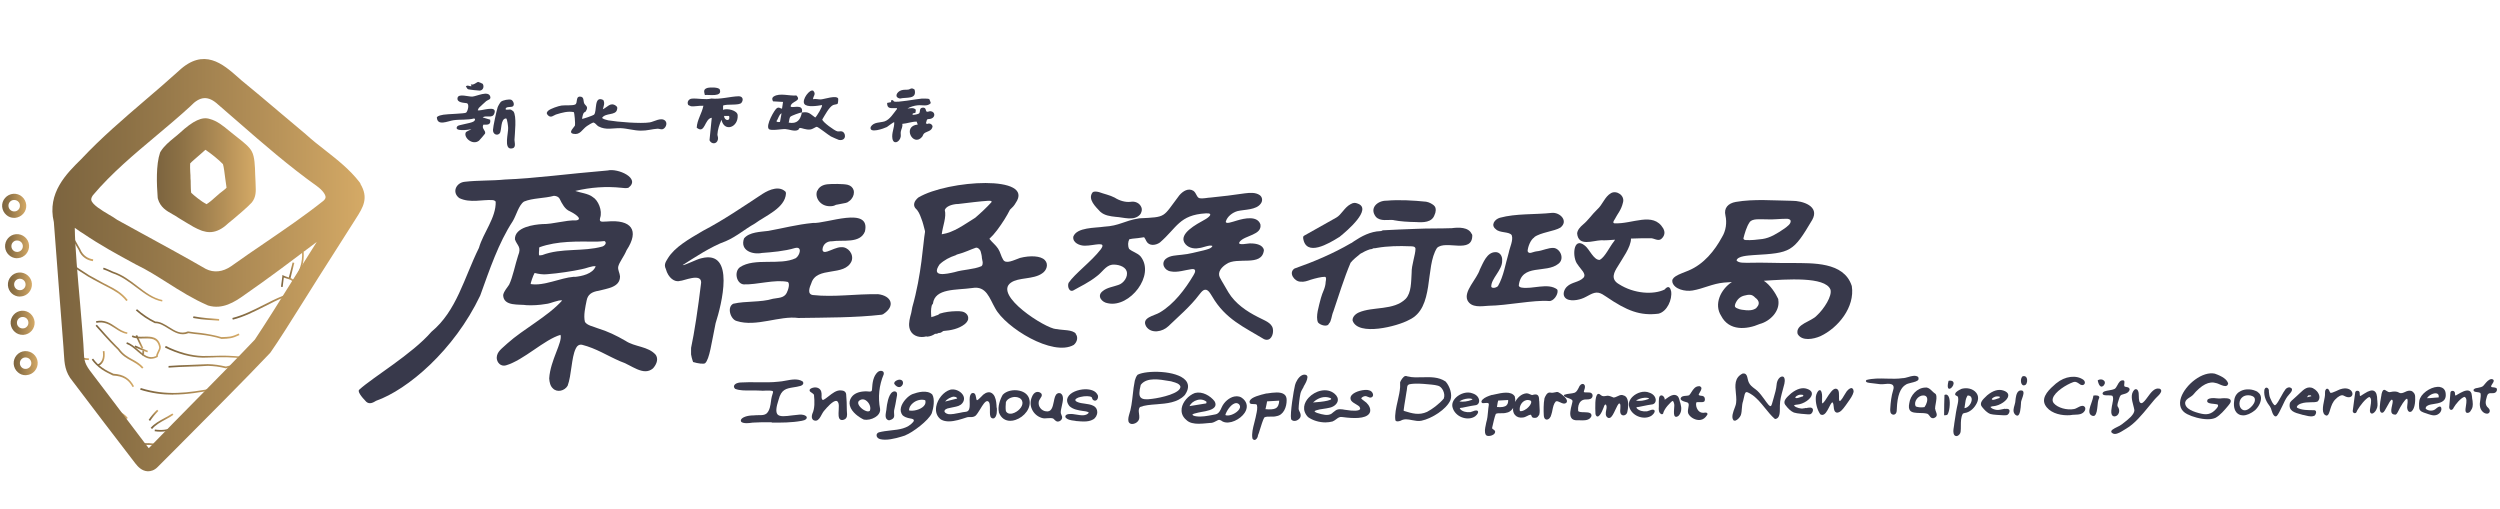 <?xml version="1.0" encoding="UTF-8"?>
<svg id="_圖層_1" data-name="圖層 1" xmlns="http://www.w3.org/2000/svg" xmlns:xlink="http://www.w3.org/1999/xlink" viewBox="0 0 221 45">
  <defs>
    <style>
      .cls-1 {
        fill: url(#_未命名漸層_858-26);
      }

      .cls-2 {
        fill: url(#_未命名漸層_858-2);
      }

      .cls-3 {
        fill: url(#_未命名漸層_858-17);
      }

      .cls-4 {
        fill: url(#_未命名漸層_858-13);
      }

      .cls-5 {
        fill: url(#_未命名漸層_858-6);
      }

      .cls-6 {
        fill: url(#_未命名漸層_858-8);
      }

      .cls-7 {
        fill: url(#_未命名漸層_858-35);
      }

      .cls-8 {
        fill: url(#_未命名漸層_858-29);
      }

      .cls-9 {
        fill: url(#_未命名漸層_858-32);
      }

      .cls-10 {
        fill: url(#_未命名漸層_858-27);
      }

      .cls-11 {
        fill: url(#_未命名漸層_858-16);
      }

      .cls-12 {
        fill: url(#_未命名漸層_858-31);
      }

      .cls-13 {
        fill: url(#_未命名漸層_858-21);
      }

      .cls-14 {
        fill: url(#_未命名漸層_858-3);
      }

      .cls-15 {
        fill: url(#_未命名漸層_858);
      }

      .cls-16 {
        fill: url(#_未命名漸層_858-23);
      }

      .cls-17 {
        fill: url(#_未命名漸層_858-4);
      }

      .cls-18 {
        fill: url(#_未命名漸層_858-14);
      }

      .cls-19 {
        fill: url(#_未命名漸層_858-25);
      }

      .cls-20 {
        fill: url(#_未命名漸層_858-30);
      }

      .cls-21 {
        fill: url(#_未命名漸層_858-36);
      }

      .cls-22 {
        fill: url(#_未命名漸層_858-12);
      }

      .cls-23 {
        fill: url(#_未命名漸層_858-11);
      }

      .cls-24 {
        fill: url(#_未命名漸層_858-22);
      }

      .cls-25 {
        fill: url(#_未命名漸層_858-15);
      }

      .cls-26 {
        fill: url(#_未命名漸層_858-24);
      }

      .cls-27 {
        fill: #38394b;
      }

      .cls-28 {
        fill: url(#_未命名漸層_858-10);
      }

      .cls-29 {
        fill: url(#_未命名漸層_858-20);
      }

      .cls-30 {
        fill: url(#_未命名漸層_858-9);
      }

      .cls-31 {
        fill: url(#_未命名漸層_858-19);
      }

      .cls-32 {
        fill: url(#_未命名漸層_858-18);
      }

      .cls-33 {
        fill: url(#_未命名漸層_858-7);
      }

      .cls-34 {
        fill: url(#_未命名漸層_858-5);
      }

      .cls-35 {
        fill: url(#_未命名漸層_858-28);
      }

      .cls-36 {
        fill: url(#_未命名漸層_858-33);
      }

      .cls-37 {
        fill: url(#_未命名漸層_858-34);
      }
    </style>
    <linearGradient id="_未命名漸層_858" data-name="未命名漸層 858" x1="12.02" y1="28.64" x2="21.17" y2="28.64" gradientUnits="userSpaceOnUse">
      <stop offset="0" stop-color="#7c643f"/>
      <stop offset=".23" stop-color="#8b7045"/>
      <stop offset=".67" stop-color="#b38f57"/>
      <stop offset="1" stop-color="#d5aa66"/>
    </linearGradient>
    <linearGradient id="_未命名漸層_858-2" data-name="未命名漸層 858" x1="12.37" y1="39.3" x2="14.03" y2="39.3" xlink:href="#_未命名漸層_858"/>
    <linearGradient id="_未命名漸層_858-3" data-name="未命名漸層 858" x1="5.88" y1="24.84" x2="11.28" y2="24.84" xlink:href="#_未命名漸層_858"/>
    <linearGradient id="_未命名漸層_858-4" data-name="未命名漸層 858" x1="12.39" y1="34.5" x2="20.16" y2="34.5" xlink:href="#_未命名漸層_858"/>
    <linearGradient id="_未命名漸層_858-5" data-name="未命名漸層 858" x1="9.12" y1="25.15" x2="14.38" y2="25.15" xlink:href="#_未命名漸層_858"/>
    <linearGradient id="_未命名漸層_858-6" data-name="未命名漸層 858" x1="14.58" y1="31.21" x2="22.23" y2="31.21" xlink:href="#_未命名漸層_858"/>
    <linearGradient id="_未命名漸層_858-7" data-name="未命名漸層 858" x1="7.57" y1="35.82" x2="11.3" y2="35.82" xlink:href="#_未命名漸層_858"/>
    <linearGradient id="_未命名漸層_858-8" data-name="未命名漸層 858" x1="14.89" y1="32.37" x2="21.67" y2="32.37" xlink:href="#_未命名漸層_858"/>
    <linearGradient id="_未命名漸層_858-9" data-name="未命名漸層 858" x1="8.12" y1="32.96" x2="11.87" y2="32.96" xlink:href="#_未命名漸層_858"/>
    <linearGradient id="_未命名漸層_858-10" data-name="未命名漸層 858" x1="13.67" y1="36.64" x2="18.03" y2="36.64" xlink:href="#_未命名漸層_858"/>
    <linearGradient id="_未命名漸層_858-11" data-name="未命名漸層 858" x1="20.55" y1="26.98" x2="26.71" y2="26.98" xlink:href="#_未命名漸層_858"/>
    <linearGradient id="_未命名漸層_858-12" data-name="未命名漸層 858" x1="6.02" y1="21.84" x2="8.24" y2="21.84" xlink:href="#_未命名漸層_858"/>
    <linearGradient id="_未命名漸層_858-13" data-name="未命名漸層 858" x1="5.98" y1="27.16" x2="7.02" y2="27.16" xlink:href="#_未命名漸層_858"/>
    <linearGradient id="_未命名漸層_858-14" data-name="未命名漸層 858" x1="8.45" y1="30.64" x2="12.68" y2="30.64" xlink:href="#_未命名漸層_858"/>
    <linearGradient id="_未命名漸層_858-15" data-name="未命名漸層 858" x1="8.5" y1="28.93" x2="11.26" y2="28.93" xlink:href="#_未命名漸層_858"/>
    <linearGradient id="_未命名漸層_858-16" data-name="未命名漸層 858" x1="22.42" y1="29.43" x2="24.46" y2="29.43" xlink:href="#_未命名漸層_858"/>
    <linearGradient id="_未命名漸層_858-17" data-name="未命名漸層 858" x1="25.91" y1="23.56" x2="26.86" y2="23.56" xlink:href="#_未命名漸層_858"/>
    <linearGradient id="_未命名漸層_858-18" data-name="未命名漸層 858" x1="5.44" y1="19.31" x2="6.36" y2="19.31" xlink:href="#_未命名漸層_858"/>
    <linearGradient id="_未命名漸層_858-19" data-name="未命名漸層 858" x1="11.18" y1="30.68" x2="14.23" y2="30.68" xlink:href="#_未命名漸層_858"/>
    <linearGradient id="_未命名漸層_858-20" data-name="未命名漸層 858" x1="17.06" y1="28.15" x2="19.36" y2="28.15" xlink:href="#_未命名漸層_858"/>
    <linearGradient id="_未命名漸層_858-21" data-name="未命名漸層 858" x1="13.33" y1="37.24" x2="15.33" y2="37.24" xlink:href="#_未命名漸層_858"/>
    <linearGradient id="_未命名漸層_858-22" data-name="未命名漸層 858" x1="6.34" y1="31.24" x2="7.87" y2="31.24" xlink:href="#_未命名漸層_858"/>
    <linearGradient id="_未命名漸層_858-23" data-name="未命名漸層 858" x1="25.53" y1="23.9" x2="26.02" y2="23.9" xlink:href="#_未命名漸層_858"/>
    <linearGradient id="_未命名漸層_858-24" data-name="未命名漸層 858" x1="13.14" y1="36.72" x2="14" y2="36.72" xlink:href="#_未命名漸層_858"/>
    <linearGradient id="_未命名漸層_858-25" data-name="未命名漸層 858" x1="8.64" y1="31.7" x2="9.26" y2="31.7" xlink:href="#_未命名漸層_858"/>
    <linearGradient id="_未命名漸層_858-26" data-name="未命名漸層 858" x1="24.83" y1="24.84" x2="26" y2="24.84" xlink:href="#_未命名漸層_858"/>
    <linearGradient id="_未命名漸層_858-27" data-name="未命名漸層 858" x1="11.88" y1="30.85" x2="13.08" y2="30.85" xlink:href="#_未命名漸層_858"/>
    <linearGradient id="_未命名漸層_858-28" data-name="未命名漸層 858" x1="11.99" y1="30.23" x2="12.67" y2="30.23" xlink:href="#_未命名漸層_858"/>
    <linearGradient id="_未命名漸層_858-29" data-name="未命名漸層 858" x1="12.58" y1="31.21" x2="12.75" y2="31.21" xlink:href="#_未命名漸層_858"/>
    <linearGradient id="_未命名漸層_858-30" data-name="未命名漸層 858" x1=".19" y1="18.19" x2="2.32" y2="18.19" xlink:href="#_未命名漸層_858"/>
    <linearGradient id="_未命名漸層_858-31" data-name="未命名漸層 858" x1=".45" y1="21.77" x2="2.58" y2="21.77" xlink:href="#_未命名漸層_858"/>
    <linearGradient id="_未命名漸層_858-32" data-name="未命名漸層 858" x1=".7" y1="25.15" x2="2.83" y2="25.15" xlink:href="#_未命名漸層_858"/>
    <linearGradient id="_未命名漸層_858-33" data-name="未命名漸層 858" x1=".94" y1="28.53" x2="3.07" y2="28.53" xlink:href="#_未命名漸層_858"/>
    <linearGradient id="_未命名漸層_858-34" data-name="未命名漸層 858" x1="1.2" y1="32.11" x2="3.33" y2="32.11" xlink:href="#_未命名漸層_858"/>
    <linearGradient id="_未命名漸層_858-35" data-name="未命名漸層 858" x1="13.87" y1="15.49" x2="22.61" y2="15.49" xlink:href="#_未命名漸層_858"/>
    <linearGradient id="_未命名漸層_858-36" data-name="未命名漸層 858" x1="4.64" y1="23.45" x2="32.26" y2="23.45" xlink:href="#_未命名漸層_858"/>
  </defs>
  <g>
    <g>
      <g id="o9E02j">
        <g>
          <path class="cls-15" d="M19.56,29.95h-.01c-.28-.09-.58-.16-.91-.23-.33-.06-.65-.11-.93-.14-.36-.03-.72-.08-1.05-.13-.67.28-1.23-.07-1.78-.41-.38-.24-.75-.47-1.13-.47,0,0-.01,0-.02,0h-.02s-.02,0-.02,0c-.3-.15-.6-.32-.87-.5-.28-.19-.55-.4-.81-.63l.1-.11c.25.22.51.43.79.61.26.18.54.34.83.48h0c.43,0,.82.25,1.21.49.54.34,1.05.66,1.66.39h.02s.02,0,.02,0c.33.05.69.1,1.07.13.28.04.61.08.94.15.34.06.64.14.92.22h.05c.29-.01.51-.02.72-.05.23-.04.46-.12.76-.27l.07.14c-.32.15-.56.24-.8.28-.22.04-.44.05-.74.06h-.07Z"/>
          <path class="cls-2" d="M14,39.43c-.69-.12-.96-.12-1.62-.08v-.15c.65-.04.94-.05,1.65.08l-.03.15Z"/>
          <path class="cls-14" d="M11.16,26.61c-.49-.63-1.07-.93-1.74-1.28-.2-.1-.4-.21-.61-.32-.35-.18-.69-.37-1.02-.56-.23-.14-.45-.29-.67-.43l-.29-.19c-.32-.21-.63-.41-.95-.61l.08-.13c.32.2.63.41.95.61l.29.19c.22.15.44.29.66.43.33.19.67.37,1.02.56.21.12.41.22.61.32.66.34,1.28.66,1.8,1.32l-.12.09Z"/>
          <path class="cls-17" d="M15.32,34.89c-.95,0-1.91-.12-2.93-.44l.05-.15c2.26.7,4.13.45,6.51,0,.35-.07.77-.15,1.19-.21l.02.15c-.42.06-.84.14-1.19.21-1.29.24-2.47.43-3.66.43Z"/>
          <path class="cls-34" d="M14.35,26.66c-.85-.16-1.55-.69-2.29-1.25-.65-.49-1.32-1-2.12-1.26-.29-.14-.56-.25-.83-.35l.05-.14c.27.1.54.21.83.35.81.26,1.5.78,2.15,1.28.72.55,1.41,1.07,2.22,1.23l-.03.15Z"/>
          <path class="cls-5" d="M22.19,31.85c-.38-.11-.84-.19-1.4-.23-.47-.04-.93-.04-1.27-.04-.24,0-.48,0-.74.02h-.04c-.28,0-.55.02-.82.02-1.06-.03-2.19-.33-3.34-.9l.07-.14c1.13.56,2.23.86,3.27.89.27,0,.54,0,.82-.01h.04c.25,0,.5-.02.74-.02.35,0,.8,0,1.28.04.57.04,1.04.12,1.43.23l-.04.15Z"/>
          <path class="cls-33" d="M11.18,37.04c-.19-.24-.46-.44-.82-.58-.32-.13-.7-.23-1.1-.27h-.03c-.37-.21-.68-.42-.95-.65-.31-.26-.54-.54-.72-.86l.13-.08c.17.3.39.56.69.82.25.22.55.42.91.62.41.05.8.15,1.13.28.38.16.68.37.88.63l-.12.09Z"/>
          <path class="cls-6" d="M19.98,32.56h-.02c-.27-.07-.54-.12-.81-.16-.25-.03-.51-.05-.78-.06-.55.04-1.1.06-1.63.07-.6.02-1.21.04-1.84.09v-.15c.62-.05,1.24-.07,1.83-.09.53-.02,1.08-.04,1.63-.07.28,0,.54.03.8.06.28.04.54.09.81.15.28-.08.56-.11.8-.13.14-.01.28-.02.43-.03.15,0,.3-.02.45-.03v.15c-.14.01-.29.02-.44.03-.15,0-.29.02-.43.03-.24.02-.52.05-.79.13h-.02Z"/>
          <path class="cls-30" d="M11.73,34.23c-.37-.68-.86-.98-1.71-1.03h-.03c-.32-.16-.67-.32-1-.55-.36-.25-.64-.53-.88-.86l.12-.09c.23.32.5.59.84.82.31.22.65.38.96.52.89.05,1.43.39,1.82,1.11l-.13.07Z"/>
          <path class="cls-28" d="M14.19,38.16c-.17,0-.34-.01-.52-.04l.02-.15c1.61.24,2.35-.67,3.13-1.65.34-.43.69-.87,1.12-1.18l.09.12c-.41.31-.74.72-1.09,1.16-.69.86-1.4,1.74-2.75,1.74Z"/>
          <path class="cls-23" d="M20.58,28.26l-.04-.15c.95-.24,1.87-.7,2.75-1.15,1.1-.56,2.23-1.13,3.4-1.25l.02.15c-1.13.12-2.21.66-3.34,1.24-.9.45-1.82.92-2.79,1.16Z"/>
          <path class="cls-22" d="M8.23,23.09c-.24-.03-.5-.12-.71-.27-.26-.18-.45-.42-.56-.72-.06-.1-.12-.21-.19-.33-.07-.12-.13-.24-.21-.36-.17-.28-.34-.51-.53-.71l.11-.11c.2.21.38.44.55.73.08.12.14.25.21.37.06.11.13.23.19.33.11.28.28.5.51.66.19.13.42.22.64.24l-.02.15Z"/>
          <path class="cls-4" d="M6.95,27.55c-.29-.15-.49-.3-.65-.42-.12-.09-.21-.17-.32-.22l.07-.14c.12.06.23.14.35.24.16.13.34.27.62.41l-.07.14Z"/>
          <path class="cls-18" d="M12.56,32.58c-.29-.33-.62-.5-.95-.69-.41-.22-.83-.46-1.19-.97-.21-.2-.43-.43-.68-.69-.33-.35-.65-.71-.96-1.06l-.33-.37.11-.1.33.37c.31.35.63.71.96,1.06.25.26.47.49.69.7.35.49.74.71,1.15.93.34.18.68.38.99.72l-.11.1Z"/>
          <path class="cls-25" d="M11.24,29.52c-.41-.06-.74-.28-1.07-.5-.49-.32-.95-.63-1.65-.48l-.03-.15c.77-.16,1.27.18,1.76.51.33.22.63.42,1.01.48l-.02.15Z"/>
          <path class="cls-11" d="M22.56,30.95l-.14-.06c.2-.45.52-.81.82-1.16.44-.5.89-1.03,1.06-1.82l.15.03c-.18.84-.65,1.37-1.1,1.89-.31.36-.61.7-.8,1.13Z"/>
          <path class="cls-3" d="M26.03,24.87l-.12-.09c.59-.76.85-1.58.79-2.52h.15c.06.97-.2,1.82-.82,2.61Z"/>
          <path class="cls-32" d="M6.02,20.59c-.37-.32-.56-.65-.58-1-.03-.56.37-1.08.8-1.56l.11.1c-.41.45-.79.94-.76,1.45.02.31.19.61.53.9l-.1.12Z"/>
          <path class="cls-31" d="M13.38,31.72c-.48,0-.86-.34-1.24-.67-.3-.26-.6-.53-.97-.66l.05-.14c.39.14.71.42,1.02.69.5.44.93.82,1.56.53.01-.14.08-.27.14-.4.07-.13.13-.26.13-.38-.16-.8-.72-.78-1.36-.77-.37.01-.75.02-1.06-.14l.07-.14c.27.14.64.13.98.12.65-.02,1.33-.04,1.52.9,0,.17-.07.32-.14.46-.07.13-.13.26-.13.38v.05l-.04.02c-.19.1-.37.14-.53.14Z"/>
          <path class="cls-29" d="M19.35,28.35c-.23-.02-.44-.04-.65-.05-.14,0-.29-.02-.43-.03-.29-.02-.68-.06-1.2-.16l.03-.15c.4.07.76.12,1.19.16.14.01.29.02.43.03.21.01.42.03.65.05v.15Z"/>
          <path class="cls-13" d="M13.44,37.92l-.12-.1c.32-.37.78-.62,1.22-.86.25-.14.49-.27.7-.41l.09.12c-.21.15-.46.29-.71.42-.43.23-.87.47-1.17.83Z"/>
          <path class="cls-24" d="M7.79,31.83c-.83,0-1.13-.53-1.42-1.04l-.03-.06.13-.08.03.06c.29.51.56.99,1.36.97v.15s-.05,0-.07,0Z"/>
          <path class="cls-16" d="M25.68,24.6l-.15-.04c.12-.46.23-.91.34-1.36l.15.04c-.11.45-.22.91-.34,1.36Z"/>
          <path class="cls-26" d="M13.27,37.21l-.13-.09c.21-.32.46-.61.75-.9l.11.11c-.28.28-.52.57-.73.88Z"/>
          <path class="cls-19" d="M8.71,32.36l-.07-.14c.38-.19.53-.57.45-1.17l.15-.02c.09.67-.09,1.12-.54,1.33Z"/>
          <path class="cls-1" d="M24.99,25.37l-.15-.02c.03-.27.07-.54.12-.93v-.11s.11.05.11.05c.12.06.25.1.38.14.23.07.44.13.52.31.06.12.04.27-.04.47l-.14-.06c.07-.15.08-.27.04-.35-.05-.12-.23-.17-.43-.23-.1-.03-.21-.06-.31-.11-.04.34-.07.58-.1.82Z"/>
          <path class="cls-10" d="M13.03,31.15c-.39-.15-.77-.3-1.14-.47l.06-.14c.37.17.75.32,1.13.47l-.05.14Z"/>
          <path class="cls-35" d="M12.54,30.83c-.19-.37-.38-.76-.55-1.15l.14-.06c.17.39.35.77.54,1.14l-.14.07Z"/>
          <path class="cls-8" d="M12.73,31.42h-.15c0-.15.01-.29.02-.42h.15c0,.15-.02.29-.02.42Z"/>
        </g>
      </g>
      <g>
        <path class="cls-20" d="M1.25,19.26c-.26,0-.5-.09-.69-.26-.22-.19-.34-.44-.37-.73-.02-.28.07-.56.26-.77.19-.22.44-.34.73-.37.28-.02.56.07.77.26.22.19.34.44.37.73.02.28-.07.56-.26.77-.19.21-.44.34-.73.37-.03,0-.05,0-.08,0ZM1.26,17.68s-.03,0-.04,0c-.14,0-.26.07-.35.17-.09.1-.13.23-.12.37.02.28.26.49.54.47.14,0,.26-.07.35-.17.09-.1.13-.23.12-.37h0c0-.14-.07-.26-.17-.35-.09-.08-.21-.12-.33-.12Z"/>
        <path class="cls-12" d="M1.51,22.83c-.55,0-1.02-.43-1.06-.99-.04-.59.4-1.1.98-1.14.58-.04,1.1.4,1.14.98.04.58-.4,1.1-.98,1.14-.03,0-.05,0-.08,0ZM1.52,21.26s-.02,0-.04,0c-.14,0-.26.07-.35.17s-.13.23-.12.37c.02.28.26.49.54.47.28-.02.49-.26.47-.54-.02-.27-.24-.47-.51-.47Z"/>
        <path class="cls-9" d="M1.76,26.22c-.55,0-1.02-.43-1.06-.99-.04-.59.4-1.1.98-1.14.58-.04,1.1.4,1.14.98h0c.04.59-.4,1.1-.98,1.14-.03,0-.05,0-.08,0ZM1.76,24.64s-.02,0-.04,0c-.28.02-.49.26-.47.54.02.28.26.49.54.47.14,0,.26-.07.35-.17s.13-.23.12-.37c-.02-.27-.24-.47-.51-.47Z"/>
        <path class="cls-36" d="M2,29.6c-.26,0-.5-.09-.69-.26-.22-.19-.34-.44-.37-.73-.04-.58.4-1.1.98-1.14.28-.02.56.07.77.26s.34.44.37.73c.04.59-.4,1.1-.98,1.14-.03,0-.05,0-.08,0ZM2.01,28.02s-.03,0-.04,0c-.28.02-.49.26-.47.54,0,.14.07.26.17.35.1.09.23.13.37.12.14,0,.26-.07.35-.17s.13-.23.12-.37-.07-.26-.17-.35c-.09-.08-.21-.12-.33-.12Z"/>
        <path class="cls-37" d="M2.27,33.17c-.26,0-.5-.09-.69-.26-.22-.19-.34-.44-.37-.73-.04-.59.4-1.1.98-1.14.58-.04,1.1.4,1.14.98.04.58-.4,1.1-.98,1.14-.03,0-.05,0-.08,0ZM2.27,31.6s-.02,0-.04,0c-.14,0-.26.07-.35.17s-.13.23-.12.37.07.26.17.35.23.13.37.12c.28-.02.49-.26.47-.54-.02-.27-.24-.47-.51-.47Z"/>
      </g>
    </g>
    <g>
      <path class="cls-7" d="M22.59,16.11v-.02c-.01-.18-.02-.4-.03-.64-.02-.79-.05-1.6-.29-2.04-.19-.41-.77-.86-1.33-1.3l-.25-.2c-.14-.11-.29-.23-.45-.36-.52-.43-1.06-.87-1.69-1.03-.67-.23-1.48.15-2.64,1.22-.16.14-.33.29-.5.42-.44.36-.89.73-1.2,1.22l-.06.11c-.37,1.09-.3,2.79-.21,3.98l.02.11c.22.75.76,1.06,1.28,1.35.18.1.38.22.62.38.22.13.42.25.61.37.46.28.82.5,1.31.69l.11.04c.22.07.44.11.65.11.45,0,.89-.17,1.35-.53.19-.17.41-.36.65-.55l.03-.02c.6-.51,1.28-1.08,1.69-1.52.39-.48.36-1.03.34-1.48,0-.09,0-.19-.01-.3ZM16.9,17.03c-.03-.15-.04-.59-.04-.76,0-.2,0-.38-.02-.51,0-.17,0-.34-.02-.52-.01-.28-.03-.58-.01-.79.03-.05.21-.21.36-.34.08-.07.16-.14.24-.21.16-.14.32-.28.46-.4.08-.07.2-.18.29-.26.51.34,1.19.89,1.55,1.27.07.21.16.9.2,1.25.03.27.07.53.1.71.01.09.01.12.02.12-.02.04-.14.13-.27.24-.22.15-.44.35-.68.56-.26.24-.58.52-.83.66-.44-.23-1.13-.79-1.35-1.01Z"/>
      <path class="cls-21" d="M31.88,16.25l-.1-.15c-.86-1.11-1.95-1.97-3.01-2.8-.58-.45-1.18-.92-1.76-1.45-.82-.68-1.64-1.38-2.45-2.06l-.02-.02c-1.04-.88-2.12-1.79-3.21-2.68l-.28-.25c-1.35-1.19-3.03-2.66-5.25-.57-.98.89-1.99,1.75-2.97,2.59-1.9,1.63-3.87,3.31-5.65,5.21-1.28,1.26-3.04,2.98-2.42,5.56.11,1.39.32,4.18.52,6.79l.33,4.27c.02.21.03.41.04.61.05.82.09,1.59.77,2.4.99,1.32,4.49,5.9,5.54,7.26.24.31.58.67,1.08.7.02,0,.04,0,.06,0,.22,0,.54-.07.84-.38.32-.33.83-.84,1.47-1.47,2.44-2.45,6.52-6.54,8.45-8.59l.05-.06c.73-1.04,1.74-2.65,2.92-4.53.83-1.32,1.76-2.81,2.72-4.3.32-.51.64-1.01.96-1.51l.96-1.51c.62-.97,1.15-1.81.38-3.07ZM28.59,17.75c-1.62,1.29-3.38,2.49-5.09,3.66-1.01.69-2.06,1.4-3.06,2.12-.75.52-1.55.6-2.25.24-1.82-1.05-3.71-2.08-5.54-3.08l-.04-.02c-.78-.43-1.53-.84-2.24-1.23-.23-.17-.5-.33-.78-.49-.57-.34-1.43-.85-1.52-1.26-.02-.11.02-.24.11-.38l.05-.07c1.63-1.93,3.63-3.6,5.56-5.22,1-.84,2.04-1.71,3.02-2.61l.03-.03c.85-.9,1.58-.94,2.46-.12.58.5,1.15,1,1.73,1.5,2.22,1.94,4.53,3.94,6.98,5.69.55.4.76.77.77.96,0,.07-.01.18-.19.34ZM18.35,26.99l.06.02c1.25.37,2.32-.3,3.22-.95,2.08-1.44,4.26-3.08,6.37-4.67-.63.99-1.31,2.08-2.03,3.22l-.02.03c-1.18,1.9-2.41,3.86-3.42,5.38-1.6,1.69-3.55,3.66-5.43,5.57-1.23,1.25-2.39,2.42-3.46,3.53l-.17.18c-.09.09-.21.22-.32.32-.06-.07-.14-.17-.25-.32-.8-1.05-1.7-2.24-2.58-3.41l-.05-.07c-.67-.89-1.33-1.76-1.93-2.54-.68-.87-.9-1.19-.92-1.98-.04-1.02-.19-2.69-.34-4.47-.21-2.37-.45-5.03-.47-6.69.08.05.15.1.2.14.2.14.37.27.54.36,1.47,1,2.99,1.84,4.7,2.76.9.43,1.79.99,2.74,1.59,1.13.72,2.3,1.45,3.55,1.99Z"/>
    </g>
  </g>
  <g>
    <path class="cls-27" d="M151.26,26.25s0-.03-.01-.05c0,.03,0,.04.01.05Z"/>
    <path class="cls-27" d="M163.7,25.29l-.02-.06c-.71-2.09-3.43-1.96-5.25-1.98-1.27.02-2.52-.06-3.83-.02-.33-.01-.91.05-1.09-.21.1-.4,1.05-.43,1.51-.47,3.31-.19,3.49-.26,5.18-3.11.69-1.22-.85-1.7-1.81-1.69-1.57-.02-3.34-.18-4.95.1-.67.12-1.07.54-.91,1.2.14.63.05,1.34-.31,1.92-.64,1.18-1.59,2.38-2.96,2.95-.37.16-.82.3-1.13.5-.25.16-.34.33-.29.53.17.62,1.13.84,1.78.73.96-.16,1.77-.61,2.78-.7.23-.02.47-.04.7-.05-1,.65-1.61,1.97-.95,2.99.7,1.36,2.26,1.22,3.41.72.89-.23,1.82-1.12,1.64-2.14v-.06c-.25-.54-.72-1.26-1.28-1.62,2.02-.13,5.41-.39,5.89.77.18.55-.56,1.72-1.21,2.31-.47.53-1.91.75-1.69,1.62.38.67,1.41.46,2.01.2,1.57-.73,3.07-2.57,2.78-4.43ZM154.66,19.64c.27-.34.91-.25,1.48-.25.62.04,1.25-.06,1.86-.05.15.02.26.07.29.16.06.29-.32.53-.54.7-.66.45-1.26.83-1.96.93-.47.06-1,.12-1.47.09-.12-.01-.18-.05-.2-.13v-.03c.1-.39.28-1.04.54-1.4ZM155.3,27.2c-.16.13-.35.2-.54.22-.26.03-.52,0-.78-.04-.13-.02-.26-.05-.38-.11-.09-.03-.16-.07-.2-.12-.02-.02-.07-.09,0-.29.16-.39.41-.62.76-.72.22-.06.4-.09.54-.08.18.01.32.1.47.26.09.06.17.14.23.23,0,0,0,0,0,.01,0,0,0,0,0,0,.14.21.07.46-.13.63Z"/>
    <g>
      <path class="cls-27" d="M135.62,20.97c.57-.43,1.78-.52,2.32-.85.75-.59-.05-1.38-.77-1.3-1.46.16-3.16.04-4.58.43-.46.13-.84.65-.36,1.01.34.36,1.21.19,1.41.54.15.44-.18,1.07-.27,1.55-.29.97-.44,2.05-.95,2.94-.16.16-.5.22-.59.07-.05-.71.99-1.49.96-2.31.04-.44-.23-.78-.6-.76-.75.01-1.07.93-1.37,1.53-.26.85-1.47,1.94-1.09,2.74.35.67,1.22.51,1.86.47,1.63-.02,4.04-.53,5.33-.42.4.05.82-.55.77-.93l-.04-.1c-.82-.61-2.18.01-3.15-.16-.14-.03-.22-.08-.24-.18.23-1.98,2.42-1.04,3.5-1.92.56-.42.2-1.3-.38-1.4-.54-.04-1,.25-1.56.3-.34.04-.66.3-.78-.02.02-.36.25-1.01.6-1.22Z"/>
      <path class="cls-27" d="M147.72,25.73c-.07-.35-.25-.5-.55-.16l-.03.03c-.96.46-2.67.39-4.04-.49-.75-.44-.42-1.05-.07-1.59.35-.61,1.16-1.68,1.15-2.43.63-.02,1.26-.04,1.72-.03.3-.02.63.27.92.09.23-.17.42-.49.26-.85l-.05-.11c-.89-1.51-2.73-.36-4.32-.45-.16-.04-.08-.18.03-.35.26-.51.58-.82.73-1.48.19-.63-.56-1.11-1.05-.84-.57.32-.73,1.01-1.24,1.46-.45.43-.77.93-1.24,1.32-.26.22-.5.49-.52.79.11,1.18,1.36.63,2.12.6.39.02.81-.02,1.23-.05-.03.04-.05.09-.08.13-.4.49-.78,1.37-1.26,1.65-.53.07-.93-.96-1.32-1.25-1.07-.89-1.15,1.09-.64,1.67.26.42.79.81.52,1.15-.39.42-1.05.39-1.46.79-.22.2-.35.54-.28.79.17.57,1.08.46,1.56.29.53-.17.99-.63,1.5-.53.22.04.47.2.67.34,1.85,1.27,3.02,1.71,4.63,1.51.76-.18,1.23-1.25,1.12-1.98Z"/>
    </g>
    <g>
      <path class="cls-27" d="M130.1,20.69c-.27-.63-1.17-.6-1.76-.52-1.04.04-2.1.01-3.14.06-.99.03-1.98.08-2.97.13-.06.04-.12.07-.2.07-.89.03-1.67.45-2.39.93,0,.01-.02.03-.05.04,0,0,0,0,0,0-.03.02-.06.04-.09.06-.02.02-.05.03-.08.04-1.57.92-3.33,1.66-4.99,2.24-.56.38,0,1.15.53,1.16.33.04.62-.07.9-.17.35-.11.97-.27,1.27-.26.13.03.1.22.06.44-.02.57-.28.89-.42,1.43-.18.72-.49,1.64-.26,2.16.18.24.85.45.97.1.22-.19.22-.69.39-1.07.47-1.38.94-2.93,1.52-4.3.21-.27.54-.53.87-.8.27-.16.54-.29.84-.39.05,0,.09-.01.14-.02.05,0,.09-.02.13-.06.02,0,.03,0,.05-.01.12,0,.23-.02.32-.04.9-.16,1.99-.18,2.88-.14.28,0,.48.01.51.21,0,.54-.36,1.47-.34,2.13-.05.8-.02,1.76-.52,2.3-1.06,1.07-2.92.66-4.17,1.22-.32.15-.56.42-.53.71.48,1.41,3.99.5,4.99-.06,2.28-1.04,1.39-4.67,2.47-6.36.76-.75,3.15.58,3.12-1.13l-.04-.12Z"/>
      <path class="cls-27" d="M123.18,19.46c.62.12,1.31.16,2,.17.62.04,1.42.05,1.64-.65.1-.18.16-.56,0-.75-.15-.19-.5-.35-.67-.38l-.09-.02c-1.06-.11-2.42-.19-3.48-.09-.78-.02-1.57.64-.95,1.43.4.43,1.08.23,1.55.28Z"/>
      <path class="cls-27" d="M118.39,20.96c.73-.58,2.94-2.49,1.64-2.96-.22-.09-.39-.1-.64.05-.55.29-.81.94-1.27,1.19-.63.35-1.98,1.11-2.56,1.44-.27.16-.37.17-.36.3v.08c.25,1.68,2.27.47,3.18-.1Z"/>
    </g>
    <g>
      <path class="cls-27" d="M112.52,29.06c-.1-.55-.8-.75-1.27-1.01l-.06-.03c-.97-.49-1.99-1.17-2.6-2.18-.24-.44-.55-.91-.77-1.34-.21-.47.2-.91.58-1.15.96-.7,3.15.28,3.33-1.23-.07-.48-.7-.6-1.13-.6-.17-.05-1.31.26-1.01-.15.44-.58,2-.58,1.83-1.54-.28-.79-1.42-.53-2.06-.34-.45.13-1.01.35-1,.1.12-.45.6-.81,1.04-.93.64-.15,1.65-.09,2.05-.66.18-.23.16-.57-.09-.75-.37-.26-.88-.21-1.31-.16-1.03.15-1.96.27-3,.37-.32.01-.69.12-1.01.06-.25-.05-.27-.45-.54-.65-.44-.28-.93.02-1.25.4-1.51,1.98-1.07,1.91-3.54,2.03-1.38.22-1.71.66-3.12.74-.77.12-2.4.04-2.71.88-.08.54.57.81,1.03.8.83,0,1.96-.45,1.4.32-.83,1.08-2.3,2.15-2.85,2.97-.13.34.08.91.5.62.49-.29,1.27-.63,2.03-1.24.44-.32.75-.9,1.31-.99.46-.05,1.14.12,1.29.56.17.49-.26,1.09-.73,1.23-.43.16-1,.22-1.39.55-.54.42-.07,1,.48,1.07,1.91.41,4.2-2.48,2.88-4.14-.28-.32-.72-.4-1.02-.67-.13-.3-.1-.61.02-.85.09-.02.18-.03.27-.05.35-.03.69-.07,1.04-.13.07.1.14.21.2.35.24.45.82.38,1.19.12,1.52-1.31,1.71-2.44,4.06-2.58.76-.05.26.37-.1.56-.76.42-2.25,1.22-1.79,2.03.25.43.8.58,1.28.48.34-.02.95-.32,1.2-.19-.08.24-.53.32-.77.39-.69.15-1.26.33-1.95.39-.47.06-1.01.05-1.39.35-.47.38-.15,1.04.42,1.12.6.12,1.26-.12,1.85-.2.43-.06.34.26.17.53-.74,1.25-1.74,2.57-2.98,3.3-.48.3-1.68.44-1.2,1.25.45.66,1.44.46,1.95-.03.86-.83,1.96-1.76,2.72-2.78.11-.14.24-.31.38-.4.37-.21.6.27.78.55,1.17,2.01,2.82,2.7,4.58,3.77.59.26.88-.43.78-.93Z"/>
      <path class="cls-27" d="M97.28,18.73c.36.32.87.39,1.35.44.7.04,1.59.38,2.13-.18.16-.17.23-.47.13-.68-.15-.37-.56-.54-.94-.47-.47.06-1.01-.11-1.41-.37-.44-.23-.93-.32-1.39-.49-.18-.04-.41-.09-.56.02-.48.6.29,1.3.64,1.68l.04.04Z"/>
    </g>
    <path class="cls-27" d="M57.98,31.38c-.68-.79-1.86-.69-2.7-1.26-.8-.46-1.55-.83-2.47-1.11-.35-.15-.89-.23-1.1-.55-.15-.56.04-1.35.15-1.9.1-.51.42-.76,1.08-.86.71-.2,1.88-.29,1.87-1.27-.02-.29-.21-.57-.16-.85.09-.41.49-.86.74-1.46,1.17-1.78.41-2.73-1.72-2.54-.47.01-.72.1-.62-.31.23-.66-.18-1.58-.65-1.85-.37-.31-1.14-.39-1.55-.54,1.38-.33,2.74-.42,4.08-.28.22.03.44.05.62,0,1.13-.84-.94-1.75-1.83-1.53-3.61.3-6.4.7-9.08.8-1.19.12-2.37.06-3.56.2-.74.07-1.17.92-.48,1.44.97.47,2.06.11,2.96.18.1.01.2.05.26.14.04,1.42-1.11,2.76-1.48,4.08-1.32,2.67-1.97,5.58-4.2,7.42-1.7,1.97-5.21,4.04-6.37,5.11-.21.13.17.63.61,1.08.29.25.61.07.87-.09,2.78-.98,6.89-4.45,9.2-9.3.83-2.29,1.61-4.64,2.88-6.58.31-.51.52-1.41.99-1.73.75-.32,1.84-.28,2.65-.51.21.02.39.06.51.28.2.41.46.92.9,1.09.34.16,1.21.69.57.8-.99-.03-2.01.34-3.01.33-.71.04-2.46.26-2.42,1.35.19.56.61.65.28,1.44-.25.76-.47,1.9-.79,2.56-.15.25-.46.56-.53.92.02,1.04,1.44.79,2.09.9.53.02,1.05,0,1.7-.11.4-.03,1.11-.39,1.43-.31-1.27,1.42-3.44,2.53-4.85,3.8-.48.46-.93.71-.94,1.28.02.43.37.78.81.66,1.58-.46,3.39-2.28,4.83-2.7.2.65-.9,2.24-1,3.85.02.34.1.68.32.88.38.4,1.05.22,1.31-.23.35-.94.33-2.49.71-3.27.1-.22.27-.41.57-.35,1.28.33,2.19.95,3.37,1.46.98.31,2.04,1.35,2.89.63.26-.28.48-.72.31-1.09l-.06-.11ZM47.66,21.95l.02-.09c1.6-.58,3.39-.51,5.07-.5.19,0,.46-.03.69-.05.24.15.03.4-.18.48-1.73.49-3.62.1-5.33.76-.06,0-.18.02-.25.03-.09-.09,0-.47-.02-.63ZM50.81,24.47h-.1c-1.16.09-2.65.84-3.8.64-.02-.05.21-.75.35-.98.31.08.76.16,1.12.11.95-.07,2.27-.27,3.03-.44.35-.05.97-.33,1.25-.26-.26.68-1.24.88-1.86.94Z"/>
    <path class="cls-27" d="M77.57,26.01c-1.91-.04-3.81.28-5.72.07-.52-.08-.28-.69-.13-1.04.47-1.55,2.95-.55,3.56-1.96.22-.61-.31-1.27-.91-1.23-.4,0-.85.26-1.23.38-.28.1-.44.03-.43-.2.04-.44.4-.72.84-.7.94-.15,2.48.23,2.91-.87.53-2.29-3.44-.66-4.61-.75-1.44.14-2.64.47-3.93.7-.66.09-1.69.09-2.15.67-.38,1.08.77,1.45,1.59,1.28.85-.06,2.01-.16,2.9-.43.69-.19.46.63.09.89-1.41.68-3.64-.07-4.94.8-.54.4-.31,1.46.33,1.52,1.18.04,2.75-.46,3.89-.22.23.12.05.71-.09.98-.24.46-.75.42-1.21.51-1.11.34-2.4.18-3.51.44-.59.3-.24,1.4.31,1.53,1.72.55,3.8-.5,5.45-.27,2.41-.04,4.99-.02,7.36-.29l.12-.04c1.13-.72.76-1.64-.47-1.78Z"/>
    <path class="cls-27" d="M69.49,17c-.54-.61-1.43-.28-2.1.15-1.64,1.08-3.47,2.33-5.24,3.25-1.32.77-2.49,1.45-3.09,2.4-.14.26-.42.54-.2.98.21.79.79,1.2,1.25,1.05.28.02,1.91-.74,1.87.16-.28,2.32-.6,4.43-.89,5.77,0,.02.01.04,0,.06,0,.09,0,.19,0,.28,0,.05,0,.09,0,.14,0,.04,0,.05,0,.02,0,.02,0,.05,0,.07.03.19.08.38.14.56,0,.01.05.12.03.09,0,0,0,.01,0,.02.42.13.97.21,1.08.1.38-.36.55-1.74.92-3.53.52-1.61,1.78-6.52-1.26-5.74-.39.07-1.53.67-1.65.6,1.05-.67,2.52-1.65,3.81-2.11.95-.41,1.63-1.03,2.57-1.56.91-.68,2.68-1.36,2.75-2.66l-.03-.09Z"/>
    <path class="cls-27" d="M72.24,16.86c-.12.29-.06.63.15.91.22.29.55.45.93.46.1,0,.2,0,.31-.02.1-.02.19-.06.28-.11,0,0,.02,0,.03,0,.27-.05.55-.11.82-.16.11-.02.21-.07.29-.15.07-.04.14-.1.21-.19.2-.24.27-.54.2-.79-.07-.23-.25-.4-.51-.47-.36-.1-1.45-.09-1.82-.05-.59.07-.8.39-.88.58Z"/>
    <path class="cls-27" d="M95.11,29.5c-.32-.38-1.14-.29-1.69-.41h-.06c-.95-.05-5.56-3-4-4.1.68-.49,1.98-.27,2.76-.82.4-.25.6-.82.24-1.18-.36-.38-1.29-.42-2.19-.19-.54.19-1.27.59-1.5.14-.18-.29-.24-.66-.44-.96-.19-.3-.54-.57-.77-.87.23-.21.46-.47.68-.76.5-.67.87-1.27,1.14-1.81.2-.18.39-.38.5-.59,1.76-2.51-5.98-2.05-8.6-.49-.37.31-.47.64-.28.92.27.24.41.56.53.9.16.38.24.79.34,1.15,0,.03,0,.05,0,.08-.18,1.01-.29,3.74-1.13,6.67,0,0,0,.01,0,.02,0,0,0,0,0,0-.06.37-.12.62-.17.77-.11.45-.18.89.02,1.28.25.49.87.63,1.39.49.03.01.06.02.09.02.25-.02.49-.11.69-.25.12.01.23-.02.32-.08.16.03.28-.08.41-.17.66-.05,1.37-.19,1.9-.61.13-.11.24-.25.29-.4,0-.01,0-.03,0-.04.03-.13,0-.27-.09-.4-.23-.31-.63-.31-.98-.3-.48.01-.96.07-1.42.21-.04.01-.07.04-.09.07-.01,0-.03,0-.04.02-.02,0-.04.02-.05.03-.12.03-.23.08-.35.13-.08.01-.15.04-.23.07-.03-.34-.05-.68.03-1.01.02-.07.06-.13.11-.18.17-1.39,2.07-1.19,3.48-1.39,1.25-.22,1.52.92,2.02,1.78.9,1.71,5.09,4.31,6.95,3.25.31-.26.41-.7.16-.99ZM84.64,18.04c1.11-.13,1.93-.24,2.7-.29.1,0,.27-.01.32.05,0,.02,0,.04-.02.06,0,0,0,0,0,0,0,0,0,0,.01.01-.45.49-.94.95-1.44,1.38-.95.58-1.87,1.3-2.96,1.46.09-.75.43-1.5.27-2.15.11-.3.56-.49,1.12-.53ZM86.69,22.22c.04.17.11.39.11.59.03.13.05.26.07.37,0,.11,0,.24-.08.32l-.03.03c-.73.31-1.57.28-2.39.53-.7.16-2.12.49-1.31-.69.4-.38.9-.64,1.43-.81.05-.04.11-.07.17-.08.63-.16,1.17-.44,1.6-.58.16-.05.4.16.43.34Z"/>
  </g>
  <g>
    <path class="cls-27" d="M51.77,9.87s-.13.05-.18.13c-.06.1-.12.37-.14.5.05.04,1-.3,1.06-.36.29-.29-.04-1.72.82-1.3.16.28.03.55-.04.82.4-.18.66-.64,1.13-.33.17.12.17.19.12.38-.13.51-1,.25-1.31.7,0,.1.44.21.54.23.83.14,2.88.31,3.67.18.38-.06,1.02-.49,1.37-.14.23.23.02.7-.27.75-.13.02-.27-.06-.43-.05-.47.03-.91.18-1.46.17-.59,0-1.22-.2-1.79-.22-.67-.02-1.29.2-1.96-.16-.17-.1-.25-.28-.43-.34-.09,0-.49.24-.58.31-.44.3-.59.81-1.2.69-.53-.1.11-.61.14-.75.03-.13-.04-1.12-.11-1.17-.52-.1-1.04.05-1.53.2-.27.08-.49.38-.78.05-.13-.15-.07-.26.06-.38.21-.18.89-.41,1.17-.45s.99.02,1.2-.09c.26-.12.02-.69.42-.7.41,0,.28.39.39.61s.42.26.12.71Z"/>
    <g>
      <path class="cls-27" d="M42.31,9.59s-.06.1-.08.15c.2.14,1.81-.54,1.46.32-.18.44-.72.09-1.02.32l.66.2c.08.47-.23.45-.6.44-.19.36.24.51.15.79-.01.04-.5.59-.54.63-.58.44-1.39-.3-1.16-.74.05-.09.42-.21.49-.29-.18.07-1.65.26-1.23-.26.09-.11,1.14-.25,1.39-.39.12-.06.25-.21.09-.29-.6.16-1.23.07-1.84.16-.49.07-1.45.56-1.46-.28.16-.14.37-.17.58-.21.33-.06,1.87-.09,2-.18.15-.11.33-.79.05-.84-.23-.04-.9-.03-.8-.48.09-.39.98-.08,1.3-.1.37-.02,1.43-.57,1.59,0,.08.27-.22.28-.36.4-.18.17-.53.47-.68.63Z"/>
      <path class="cls-27" d="M45.35,9.39c-.13.13-.66-.02-.65.26,0,.11.34,0,.46.04.02,0,.21.14.22.15.32.39.12,2.01.1,2.53,0,.25.2.75-.31.76-.63.01-.23-1.37-.25-1.82,0-.14-.08-.78-.17-.84-.53-.01-.38,1.1-.58,1.32-.23.25-.61.07-.59-.31,0-.26.32-1.71.41-1.99.03-.1.22-.43.29-.49.16-.15.72-.25.91-.18.17.07.32.41.17.56Z"/>
      <path class="cls-27" d="M42.67,7.41c.14.21.07.56-.25.6-.09.01-.96-.09-1.04-.12-.1-.04-.12-.18-.2-.24.13-.18.33,0,.5-.03l-.06-.17c.22.12.52-.19.65-.21.04,0,.39.15.4.17Z"/>
    </g>
    <path class="cls-27" d="M70.88,9.95c.63-.11.73.12,1.19.44.14-.12.68-1.01.59-1.1-.35.06-1.35.23-1.56-.11-.23-.38.48-1.33.79-1.16.28.31,0,.44-.02.75.22-.06.49.03.68.02.33-.02,1.35-.39,1.54-.09.03.05-.01.43-.04.47-.05.06-.3.07-.41.12-.35.17-.74.93-.95,1.27,0,.21,1.1,1.01,1.33,1.05.13.03.25-.02.37,0,.41.07.48.88-.23.76-.06-.01-.63-.27-.71-.31-.22-.12-1.14-.86-1.25-.85-.1,0-.33.21-.59.24-.36.04-.76-.15-.88-.14s-.1.13-.17.17c-.31.18-.8-.05-1.13-.07s-1.26.18-1.46,0c-.32-.3.52-1.77.72-1.86.21-.1.25.03.44.06l.09-.6-.88-.05c-.1-.15-.11-.32.06-.43.53-.34,1.39-.03,2-.09.51.51-.44.48-.51.95.02.26,1.16-.31,1,.54-.18.03-.9.28-1.02.39-.1.1-.1.38-.15.52.74.14,1.04-.24,1.17-.91ZM68.95,10.78l.14-.77c-.26.15-.27.49-.46.7.08.11.21.08.33.07Z"/>
    <g>
      <path class="cls-27" d="M82.14,8.74s.15.33.14.38c-.32.33-.74.14-1.17.19-.3.03-.63.13-.89.28.26,0,.52-.12.74.11l-.03.26c-.06.07-.31,0-.25.19.13.01.5-.05.58-.14.11-.13-.02-.46.29-.49.35-.04.25.27.37.35.12.04.21-.05.34-.04.42.04.45.53.05.66-.31.1-.34-.12-.46.41l.11.06c.2-.1.42,0,.48.2-.04.44-.52.45-.73.62-.12.09-.12.24-.21.33-.79.91-1.77-.97-.37-1.1l-.1-.26c-.44,0-.84.17-1.27.2.06.26-.09.45-.13.69-.03.14.02.29-.01.46-.1.47-.63.71-.73.16-.09-.51.18-.94.16-1.45-.05-.05-.56.37-.65.42-.24.12-1.61.62-1.43-.01.26-.45.83-.36,1.23-.49.47-.16.79-.72,1.09-1.09.01-.11,0-.07-.08-.08-.37-.03-.8.14-.79-.46l.35-.07v-.15c.2-.09.21.07.26.09.27.12,1.99-.22,2.43-.25.11,0,.61-.02.67.04Z"/>
      <path class="cls-27" d="M80.85,7.92c.23.9-.73.65-1.29.79-.56-.11-.27-.61.12-.73.22-.07.4-.03.61-.06.18-.02.26-.22.56,0Z"/>
    </g>
    <g>
      <path class="cls-27" d="M61.06,9.38s-.21-.08-.22-.1c-.14-.26.04-.53.31-.56.5-.05,1.22.13,1.74-.01.78.09,1.66-.18,2.39-.2.38-.01.47.3.27.57s-1.26.09-1.63.25v.38c.35-.16,1.26.04,1.29.47.07,1.09-1.19,1.53-1.43.41-.18.4-.34.86-.36,1.3,0,.15.09.24.04.46-.1.41-.57.42-.74.05l.2-1.99c-.66.09-.58,1.48-1.33.88.03-.69.46-1.27.59-1.94-.34-.03-.8.09-1.12.04ZM64.01,10.25c.01.45.59.51.44,0h-.44Z"/>
      <path class="cls-27" d="M62.31,8.4c-.07-.29-.15-.5.2-.62.21-.07,1.04-.09,1.12.14.24.68-.94.43-1.32.48Z"/>
    </g>
  </g>
  <g>
    <path class="cls-27" d="M109.12,35.05c-.45.09-.91.48-1.12.95-.12.28-.25.57-.55.63-.09.02-.18.03-.26.05-.48.09-.97.19-1.45.12-.2-.02-.33-.1-.33-.14,0-.02.05-.08.29-.13.11-.04.3-.07.49-.11.48-.08,1.08-.19,1.23-.51.06-.13.04-.28-.06-.45-.37-.47-1.07-.89-1.73-.72-.59.22-1.08.79-1.17,1.35-.04.29,0,.7.42,1.04.26.26.67.33,1.09.33.25,0,.51-.03.75-.05.14-.01.27-.03.39-.03.16-.03.29-.1.4-.16.12-.07.22-.12.31-.1.08.02.16.07.23.12l.05.03c.6.28,1.55-.2,1.93-.78.29-.44.24-.89-.13-1.23-.21-.2-.48-.27-.78-.21ZM105.84,35.36c.09-.03.18-.04.27-.04.2,0,.39.07.54.19,0,.01,0,.03,0,.05,0,.03,0,.07-.02.1l-1.48.24c.12-.25.38-.46.69-.54ZM109.44,36.31c-.31.32-.87.51-1.12.38.08-.32.44-.88.8-1.02.15-.06.28-.04.39.05l.03.03c.17.21.04.42-.1.56Z"/>
    <path class="cls-27" d="M120.99,34.49c-.36-.09-1.22.09-1.51.45-.11.14-.13.29-.05.45.1.15.27.25.43.34.13.08.26.15.33.24.05.09.06.16.03.21-.1.15-.58.17-1.28.05h-.02c-.31-.06-.63-.11-.86.06-.07.05-.14.11-.21.16-.04.04-.09.08-.13.11-.33.23-.83.08-1.23-.04l-.09-.03c-.12-.04-.19-.1-.19-.13,0-.02.03-.05.15-.09.17-.06.4-.1.63-.13.18-.03.36-.05.51-.09.38-.07.67-.3.75-.58.06-.24-.04-.47-.28-.67-.68-.57-1.72-.26-2.29.36-.4.43-.63,1.1-.05,1.71.42.3.99.47,1.54.47.21,0,.42-.03.62-.08.12-.05.23-.12.33-.2.16-.12.29-.22.48-.2.53.07,1.77.23,2.29-.15.16-.11.25-.27.24-.45,0-.32-.28-.66-.53-.81-.05-.04-.09-.07-.13-.1-.1-.07-.13-.1-.13-.15h0c.04-.07.17-.16.31-.18.09-.02.18.02.27.06.06.03.11.05.19.07h0c.19,0,.27-.12.27-.23,0-.19-.17-.41-.41-.42ZM117.15,35.1c.16,0,.33.03.5.11l.03.06c-.03.06-.11.09-.23.12-.04,0-.07.02-.1.03-.38.09-.88.13-1.28.16.27-.26.66-.48,1.08-.48Z"/>
    <path class="cls-27" d="M104.76,34.89c.42-.62.26-1.03.05-1.27-.79-.89-3.46-.9-4.23-.5h-.01c-.14.15-.2.35-.26.55v.02c-.08.39-.13.79-.17,1.18-.07.62-.14,1.26-.34,1.84-.06.22-.11.52.02.66.06.07.15.11.26.11,0,0,0,0,0,0,.18,0,.38-.09.5-.23.18-.2.14-.44.11-.68-.03-.22-.06-.43.09-.59.4-.16.91-.2,1.46-.24.91-.07,1.85-.15,2.47-.79l.05-.06ZM101.83,35.26c-.53.08-.84.04-.99-.12-.16-.17-.15-.51,0-1.11l.02-.03c.53-.67,1.65-.46,2.48-.32l.19.03s.08.02.13.04c.29.08.61.17.69.42.04.59-1.68.99-2.52,1.09Z"/>
    <path class="cls-27" d="M112.02,34.78h-.07c-.6.14-1.31.33-1.46.63-.04.07-.04.15,0,.22v.02c.09.07.2.07.32.07.12,0,.24,0,.3.07.07.26,0,.6-.07.9-.02.07-.03.14-.04.2-.03.15-.07.32-.12.49-.12.46-.24.94-.17,1.35v.02c.06.12.14.14.19.14,0,0,.02,0,.02,0,.14-.02.25-.2.28-.35v-.05c.06-.12.11-.29.17-.49.12-.38.26-.85.39-1.09.14-.09.34-.08.55-.08.18,0,.37.01.52-.04.64-.09.92-.81.91-1.43,0-.21-.06-.37-.19-.48-.33-.28-.99-.18-1.53-.1ZM112.74,36.11c-.19.08-.47.1-.87.06,0,0,0-.01,0-.02,0-.03.02-.08.03-.12.01-.08.04-.21.07-.33.02-.08.03-.16.04-.22l1.03-.06s.03,0,.04,0c0,.27-.1.6-.35.69Z"/>
    <path class="cls-27" d="M115.24,34.17c.16-.27.32-.54.34-.83,0-.08-.04-.15-.11-.19-.13-.05-.26-.04-.39.03-.31.16-.54.61-.6.86-.12.47-.45,2.53-.35,2.99.01.05.04.09.09.12.06.04.13.06.2.06.07,0,.13-.01.21-.04.17-.07.31-.21.34-.35.04-.16-.03-.32-.1-.46-.03-.08-.07-.15-.07-.2v-.04c0-.27.08-.97.16-1.33.04-.19.16-.38.28-.59Z"/>
  </g>
  <g>
    <path class="cls-27" d="M90.13,34.54c-.56-.13-1.18.02-1.49.36-.25.43-.45,1.07-.34,1.51v.05c.21.54.6.74,1.01.74.16,0,.31-.03.46-.08.78-.26,1.45-1.07,1.21-1.87-.1-.35-.41-.61-.85-.71ZM89.7,36.48c-.28.13-.63.16-.78-.14-.04-.24-.02-.56,0-.76v-.03c.11-.29.48-.45.79-.46.3,0,.55.12.64.34.16.38-.21.85-.66,1.05Z"/>
    <path class="cls-27" d="M88.1,36.03c-.01-.3-.03-.67-.17-.97-.13-.28-.32-.36-.44-.38-.24-.03-.52.11-.76.4-.13.13-.31.31-.37.3,0,0-.02-.02-.03-.04-.02-.04-.03-.11-.04-.18-.03-.16-.06-.34-.18-.4-.06-.03-.13-.03-.2,0h-.01c-.21.18-.19.5-.18.79,0,.1.01.19,0,.28,0,.16-.01.54-.33.57-.18.01-.37.06-.58.1-.34.07-.69.14-.98.11-.24-.06-.35-.18-.34-.27,0-.1.13-.23.48-.28.11-.03.23-.05.33-.07.3-.06.58-.11.77-.35.19-.24.2-.51.03-.76-.23-.34-.73-.53-1.1-.43-.59.18-1.12.82-1.24,1.49-.08.47.06.87.4,1.13l.05.03c.2.11.43.15.67.15.52,0,1.08-.19,1.54-.34l.1-.03c.08-.02.17-.01.25-.01.16,0,.32,0,.48-.13.13-.13.26-.35.4-.57.21-.35.45-.75.65-.71.22.05.21.42.21.77,0,.3-.02.58.12.7.06.05.13.07.22.05h.02c.29-.17.26-.7.25-.93ZM84.35,35.08s.02,0,.04,0c.12,0,.19.06.23.15l-.84.21c-.09.02-.16.04-.21.05,0,0-.01,0-.02,0,.13-.18.52-.43.81-.43ZM83.51,35.55s0,0,0,0c0,0,0,0,0,0,0,0,0,0,0,0,0,0,0,0,0,0Z"/>
    <path class="cls-27" d="M68.21,37.36c.86,0,1.76.01,2.67-.16.36-.06.44-.19.44-.29,0-.03-.01-.08-.06-.12-.11-.1-.33-.15-.57-.14-.23.02-.45.05-.66.07-.62.08-1.1.14-1.3-.09-.16-.2-.13-.61.1-1.3.24-.92.67-.98,1.31-1.09.19-.03.41-.06.64-.13.13-.05.21-.12.23-.21.01-.06,0-.13-.07-.19-.42-.26-.96-.16-1.49-.06-.22.04-.43.08-.63.09-.59.07-1.25.06-1.89.05-.52,0-1.01-.01-1.44.02h0c-.2,0-.51.08-.59.27-.03.07-.04.17.09.3h.02c.36.15.88.14,1.37.14.28,0,.58-.01.83.01.13.02.29.01.47,0,.26,0,.58-.02.65.07,0,0,.02.03,0,.11-.01.04-.02.08-.04.13-.04.13-.09.3-.11.45l-.02.15c-.05.39-.11.84-.39,1.11-.18.15-.4.15-.68.15-.14,0-.3,0-.46.02h0c-.61,0-1.02.18-1.12.37-.03.06-.03.13,0,.18.07.09.24.14.5.14.15,0,.32-.02.53-.05.57-.04,1.14-.04,1.69-.03Z"/>
    <path class="cls-27" d="M80.03,38.48c.64-.24,2.06-1.31,2.34-1.95.15-.43.29-1.26.04-1.66-.45-.43-1.29-.2-1.75-.03-.38.15-.88.67-1.01,1.16-.07.26-.02.5.13.7.14.14.37.24.73.3.15.02.25.07.27.13.02.05-.02.12-.05.17-.5.59-1.23.67-1.99.75-.35.04-.71.08-1.05.17-.13.05-.21.15-.2.27,0,.15.13.28.31.33.13.03.27.05.43.05.66,0,1.46-.27,1.77-.37l.05-.02ZM80.36,36.28c0-.27.16-.53.42-.71.31-.22.7-.29,1.01-.19.06.19.02.36-.13.52-.3.32-.94.47-1.3.38Z"/>
    <path class="cls-27" d="M76.42,37.1c.06.01.12.01.18.01.33,0,.72-.15.96-.37.18-.17.27-.38.24-.59-.2-1.03-.09-2.09.32-3.06.04-.17-.05-.25-.09-.27-.12-.07-.32-.04-.44.07-.4.36-.47.96-.5,1.48v.03c-.01.07-.02.16-.06.18-.09.05-.21.04-.35.02-.1,0-.2-.02-.29,0-.5.03-.89.2-1.11.5-.17.23-.22.49-.15.76.15.59.84,1.05,1.23,1.23h.05ZM75.87,35.68c-.02-.1,0-.19.07-.25l.04-.03c.29-.21.55-.03.65.06.23.2.39.57.26.86-.09.07-.23.05-.31.02-.32-.1-.65-.41-.71-.66Z"/>
    <path class="cls-27" d="M97,36.44c0-.26-.13-.47-.35-.57-.23-.12-.51-.15-.77-.19-.21-.03-.4-.05-.58-.12-.16-.06-.25-.13-.24-.2,0-.09.17-.21.45-.27.41-.1.84-.09.99.02.02.02.03.05.04.09.02.05.04.12.11.17.12.08.24.06.33-.04.1-.12.13-.34.02-.47-.16-.3-.56-.46-1.1-.45-.59.02-1.3.27-1.51.72-.08.17-.12.43.15.77.32.3.8.37,1.19.43.32.03.48.09.51.14,0,0,0,.02,0,.03-.25.29-.68.22-1.09.15-.2-.03-.4-.07-.58-.05-.11,0-.28.02-.36.12-.03.04-.04.09-.03.14v.02c.16.23.51.28.79.31.08.01.17.02.24.04h.07s0,0,0,0c.18.02.36.03.54.03.29,0,.57-.04.81-.18.22-.12.37-.38.37-.66Z"/>
    <path class="cls-27" d="M74.87,36.44c0-.06-.01-.11-.01-.17,0-.46-.02-1.01-.06-1.42-.03-.22-.19-.33-.47-.34-.39-.03-.75.26-1.07.51-.18.14-.34.27-.5.34h0c-.06,0-.09-.07-.11-.11-.03-.08-.03-.19-.02-.29,0-.13,0-.25-.04-.37-.1-.29-.41-.38-.66-.33-.16.03-.34.1-.36.22-.01.06.01.11.06.15.03.03.07.05.1.07.1.07.19.13.23.21v.04c.05.53.08,1.14-.15,1.63-.04.11-.11.39.08.55.07.04.14.06.2.06.03,0,.06,0,.09-.01.2-.06.33-.29.45-.52.07-.12.13-.24.19-.31.02-.02.04-.05.07-.08.2-.24.74-.86,1.04-.83.07,0,.12.05.16.13.08.13.07.41.05.69-.02.35-.04.69.13.82.08.06.19.07.33.02.32-.11.29-.43.27-.66Z"/>
    <path class="cls-27" d="M93.8,34.79c-.13-.05-.24-.06-.33,0-.19.1-.25.39-.31.7-.11.56-.23.95-.7.87-.18-.02-.37-.12-.49-.28-.12-.15-.17-.33-.15-.51,0-.13.08-.25.15-.36.08-.11.15-.22.12-.33-.01-.07-.06-.13-.15-.18-.12-.06-.24-.07-.36-.03-.15.06-.27.2-.35.4-.16.36-.17.77,0,1.12.16.35.46.62.82.74l.06.02c.15.05.32.04.5.02.2-.01.38-.03.51.04.03.02.06.05.08.08.08.08.18.18.31.18,0,0,0,0,0,0,.16,0,.33-.13.37-.27.04-.12-.01-.25-.06-.35-.03-.08-.06-.15-.05-.21,0-.15.05-.33.09-.53.1-.45.21-.92-.08-1.12Z"/>
    <path class="cls-27" d="M78.56,37.15h.07s0,0,0,0c.45-.12.43-.34.41-.57,0-.1-.02-.19,0-.3.09-.39.15-.69.21-1.07l.05-.28v-.03c0-.09,0-.24-.12-.28-.1-.04-.2-.02-.29.04-.37.24-.49,1.15-.52,1.43,0,.08-.02.18-.04.28-.05.3-.12.68.22.78Z"/>
    <path class="cls-27" d="M79.05,33.93c.16.23.32.29.43.29.05,0,.1-.01.13-.03.15-.07.25-.26.21-.42-.03-.14-.15-.21-.32-.21-.12,0-.46.13-.45.33v.02s.01.02.01.02Z"/>
  </g>
  <g>
    <path class="cls-27" d="M127.78,33.72c-.61-.41-1.34-.39-2.04-.37-.45.01-.88.03-1.27-.07h-.02c-.07-.03-.16-.05-.23-.04-.17.04-.39.38-.45.55,0,.04,0,.09,0,.14,0,.08,0,.17,0,.29-.02.35-.11.77-.21,1.2-.14.61-.28,1.24-.21,1.71v.02c.04.07.1.1.2.1.07,0,.16-.02.27-.06.32-.19.66-.12,1.01-.05.27.05.55.11.83.05.91-.19,2.2-1,2.56-1.82.18-.51-.06-1.21-.4-1.61l-.04-.04ZM127.64,35.19v.03c-.39.48-1.06.97-1.49,1.19-.71.32-1.31.14-1.99-.07-.05-.02-.08-.03-.08-.05.03-.27.09-.64.15-.99.04-.23.08-.45.1-.63.03-.13.04-.24.05-.34.02-.2.03-.3.21-.36.52-.1,1.09-.05,1.64,0l.33.03c.22.03.38.04.57.1.16.04.32.19.43.4.12.24.15.51.08.69Z"/>
    <path class="cls-27" d="M129.22,36.05c.13-.02.26-.05.39-.08.29-.06.59-.12.89-.16.17-.05.26-.2.26-.38-.02-.3-.23-.54-.57-.65-.49-.21-1.11.01-1.46.34-.3.28-.42.62-.31.94.1.34.38.65.76.81.19.08.39.12.58.12s.37-.04.53-.12c.14-.05.42-.33.37-.49-.02-.06-.08-.13-.29-.08-.06.02-.11.04-.17.06-.07.03-.14.05-.21.07h-.05c-.28.04-.68-.05-.86-.27-.03-.04-.03-.06-.03-.07,0-.01.04-.04.16-.05ZM129.01,35.49c.16-.13.48-.24.77-.26.18-.01.32.01.39.07h0s-.03.04-.08.05c-.34.14-.75.19-1.07.14Z"/>
    <path class="cls-27" d="M136.06,35.46c0-.28-.02-.45-.14-.54-.09-.07-.24-.07-.47,0h-.03s-.08-.03-.13-.05c-.1-.05-.22-.1-.36-.1-.44.04-.79.38-.99.76.02-.16.01-.32-.03-.46v-.02c-.31-.52-1.17-.32-1.75-.19-.08.02-.16.04-.23.05h-.05c-.31.1-.62.21-.82.41-.09.09-.12.18-.09.24.01.03.04.08.13.08.04,0,.09,0,.14-.01.13-.01.29-.03.35.03.02.03.03.07.02.14-.04.21-.05.41-.07.6-.03.31-.05.61-.16.97-.01.06-.03.13-.04.21-.06.28-.13.6,0,.85.05.08.15.11.27.11.08,0,.18-.02.26-.05.2-.07.32-.2.3-.36-.03-.08-.1-.13-.16-.17-.07-.05-.1-.07-.11-.11l.02-.1c.07-.3.2-.92.31-1.16.11-.07.29-.06.47-.06.16,0,.33,0,.45-.04.23-.03.43-.16.58-.38.01-.02.02-.03.03-.05-.03.23.02.46.16.62.16.19.41.27.69.23.15-.01.28-.08.4-.14.1-.05.19-.1.29-.11.04,0,.05,0,.08.09.02.04.03.09.07.13.05.05.13.06.21.06.04,0,.09,0,.13-.01.12-.03.2-.14.26-.24l.02-.03h0c.06-.2.04-.5.02-.79-.01-.17-.02-.32-.02-.44ZM133.19,35.82c-.15.15-.44.2-.86.16.01-.05.02-.12.03-.19.02-.13.05-.3.08-.38l.88-.05c.01.21-.03.36-.14.46ZM134.95,36.13c-.22.17-.45.25-.59.21-.07-.29.05-.63.29-.83.11-.09.35-.23.66-.09.03.02.04.05.05.09.02.17-.15.42-.4.62Z"/>
    <path class="cls-27" d="M140.69,34.76c-.08-.07-.23-.07-.39-.07-.11,0-.25,0-.28-.03-.02-.02.01-.13.03-.19.02-.05.03-.1.04-.13.07-.3-.07-.37-.12-.39-.15-.05-.33.09-.41.32l-.02.04c-.1.19-.19.35-.35.41-.12.04-.28.06-.44.08-.16.02-.32.04-.44.09h-.02s-.04.05-.04.08c0,.05.06.08.14.12.07.04.15.07.24.1.23.08.39.15.38.28-.01.09-.04.2-.07.32-.1.39-.22.88-.03,1.16.08.12.21.18.4.2.08,0,.16,0,.26,0,.1,0,.21.01.32.01.34,0,.66-.06.79-.37.03-.12-.02-.23-.13-.28-.12-.06-.31-.06-.5-.07-.23,0-.48-.01-.54-.11v-.03c-.04-.33.05-.64.22-.81.12-.12.27-.18.47-.18h.05c.09,0,.2,0,.28-.03.12-.02.23-.12.25-.25.02-.11-.01-.21-.1-.27Z"/>
    <path class="cls-27" d="M137.65,34.65h-.04s-.08.02-.08.02c-.15.03-.34.08-.51.03-.27-.03-.42.34-.49.51v.02c-.09.41-.08,1.15-.06,1.45.01.36.18.41.25.41,0,0,.01,0,.02,0,.17,0,.35-.19.4-.45.05-.13.07-.27.1-.41.06-.28.11-.54.29-.74.11-.06.25.01.4.08.1.05.21.1.32.11.14-.01.23-.06.26-.15.04-.11-.02-.25-.18-.42-.16-.17-.54-.48-.69-.46Z"/>
    <path class="cls-27" d="M143.43,34.92c-.17-.03-.32.05-.47.12-.1.05-.2.09-.28.1h-.04c-.06-.02-.12-.04-.18-.07-.15-.06-.31-.12-.48-.07-.16.03-.33.05-.45-.06-.01,0-.02-.02-.04-.03-.06-.05-.17-.16-.29-.04-.21.24-.19,1.09-.16,1.72.01.06.05.22.18.23,0,0,0,0,0,0,.28,0,.58-.9.58-.91.03-.1.1-.16.14-.15.03,0,.06.05.08.16.01.09,0,.2-.03.32-.05.26-.1.55.15.69.03.02.06.02.1.02.02,0,.04,0,.07-.01.18-.06.33-.38.49-.72.1-.22.26-.56.35-.56h0s.06.03.09.12c.01.08,0,.18,0,.3-.02.17-.03.34.02.47.05.12.16.18.28.17.15-.01.28-.14.31-.28.08-.32.16-.95-.06-1.29-.08-.12-.19-.19-.34-.21Z"/>
    <path class="cls-27" d="M150.93,36.54c-.04-.07-.13-.08-.34-.05h-.06c-.22,0-.36-.14-.44-.25-.14-.19-.19-.46-.14-.66.07-.04.19-.04.31-.03.16,0,.32.02.42-.08v-.02c.05-.08.04-.21,0-.31-.04-.08-.1-.12-.18-.14-.27-.02-.32-.07-.33-.09-.02-.03.03-.12.08-.2.07-.11.15-.25.16-.4h0s0-.02,0-.02c-.03-.07-.08-.12-.15-.15h-.02c-.37-.02-.55.26-.71.51-.07.11-.13.21-.2.28-.06.04-.18.05-.29.06-.19.01-.4.03-.47.22-.03.17.21.26.43.32.13.02.21.06.25.12.06.09.03.24,0,.39-.03.16-.06.32-.02.48.1.27.43.52.78.59.06.01.12.02.18.02.23,0,.43-.09.58-.26l.04-.05c.09-.11.16-.19.12-.27Z"/>
    <path class="cls-27" d="M148.52,35.58c-.04-.18-.09-.39-.18-.52l-.03-.03c-.31-.3-.75.02-1.01.21-.05.04-.1.08-.14.1,0,0,0-.01,0-.02,0-.01,0-.03,0-.04,0-.12-.11-.28-.23-.32-.08-.02-.16,0-.22.08-.06.1-.06.25-.07.44,0,.05,0,.11,0,.18,0,.1,0,.2,0,.29-.02.27-.03.56.25.67h.02s.09,0,.12-.08v-.02c.02-.12.17-.41.37-.64.04-.04.08-.09.12-.13.13-.14.29-.32.36-.3.01,0,.06.03.11.23.03.08.02.28,0,.46-.02.31-.04.6.1.69.02.01.05.02.08.02.06,0,.13-.03.21-.09.28-.29.28-.71.19-1.01-.01-.05-.03-.11-.04-.18Z"/>
    <path class="cls-27" d="M144.83,35.98c.13-.02.26-.05.39-.08.29-.06.59-.12.89-.16.17-.05.26-.2.26-.38-.02-.3-.23-.54-.57-.65-.49-.21-1.11.01-1.46.34-.3.28-.42.62-.31.94.1.34.38.65.76.81.19.08.39.12.58.12s.37-.04.53-.12c.14-.05.42-.33.37-.49-.02-.06-.08-.13-.29-.08-.06.02-.11.04-.17.06-.07.03-.14.05-.21.07h-.05c-.27.04-.68-.05-.86-.27-.03-.04-.03-.06-.03-.07,0-.01.04-.04.16-.05ZM144.62,35.42c.16-.13.48-.24.77-.26.18-.01.32.01.39.07h0s-.03.04-.08.05c-.34.14-.75.19-1.07.14Z"/>
  </g>
  <g>
    <path class="cls-27" d="M196.36,35.22c-.14.02-.28,0-.43-.01-.26-.03-.54-.05-.77.1h0c-.05.09-.06.15-.03.21.06.13.32.16.56.18.16.02.36.04.38.09v.03c.04.07-.04.2-.19.36-.42.46-.82.49-1.29.39-.64-.15-1.48-.42-1.42-1.01.05-.2.21-.31.38-.42.1-.06.2-.13.29-.21.77-.92,1.45-1.27,2.09-1.06.06.01.16.05.27.1.23.1.48.21.64.13.07-.03.11-.1.13-.19h0s0-.01,0-.01c-.09-.34-.47-.62-1.18-.87-.51-.11-1.15.09-1.76.54-.58.43-1.03,1.01-1.22,1.55-.23.67-.04,1.2.54,1.49.44.23,1.2.45,1.82.45.26,0,.5-.04.69-.13.4-.22.79-.68,1.1-1.05l.08-.1c.15-.18.2-.32.14-.42-.09-.18-.48-.17-.8-.15Z"/>
    <path class="cls-27" d="M157.68,33.33c-.06-.05-.15-.06-.24-.02-.17.07-.36.32-.39.71-.03.37-.14.75-.25,1.13-.06.19-.11.38-.16.56-.03.11-.07.18-.12.19-.04.01-.11-.03-.18-.11-.13-.15-.25-.32-.37-.49-.2-.27-.4-.55-.63-.76-.07-.06-.15-.12-.24-.19-.2-.15-.4-.3-.51-.55-.04-.07-.06-.18-.09-.29-.05-.24-.11-.54-.43-.49h-.02c-.74.36-.67,1.06-.6,1.73.04.39.08.8-.04,1.13-.02.04-.03.09-.05.14-.14.37-.34.87-.12,1.13l.02.02s.06.02.09.02c.03,0,.06,0,.09-.02.16-.06.36-.26.45-.47.06-.19.08-.39.09-.59.02-.22.03-.44.11-.66.03-.09.05-.19.07-.3.04-.19.08-.4.18-.48.1-.03.22.04.33.1.04.02.07.04.1.06.5.3.89.79,1.27,1.26.26.32.53.66.84.93l.06.02h.01c.39-.06.39-.59.39-.94,0-.08,0-.16,0-.22,0-.49.13-.95.25-1.39.05-.19.1-.38.15-.57.08-.38,0-.54-.08-.61Z"/>
    <path class="cls-27" d="M163.72,34.31c-.18-.04-.45.2-.57.44-.05.08-.1.16-.15.24-.08.14-.17.29-.28.41-.04.04-.07.05-.1.05-.01,0-.02-.02-.03-.05-.03-.08-.02-.22-.02-.36,0-.21,0-.43-.08-.56-.06-.08-.14-.12-.22-.12-.26,0-.56.47-.79.83-.1.16-.19.3-.26.37-.09.11-.12.1-.12.1,0,0-.04-.02-.03-.21,0-.06,0-.13,0-.19.01-.26.02-.55-.12-.74-.04-.03-.08-.04-.13-.02-.13.05-.27.33-.3.58-.04.53.11,1.12.38,1.52l.04.04s.1.04.14.04c.25,0,.43-.33.57-.6l.03-.06c.07-.14.22-.44.3-.45,0,0,0,0,.02,0,.07.09.09.24.1.39.02.23.05.48.29.52.3-.01.52-.31.72-.58.02-.03.04-.05.06-.08.06-.09.12-.18.19-.27.22-.31.43-.6.5-.91,0-.23-.08-.3-.15-.32Z"/>
    <path class="cls-27" d="M173.34,34.41c-.13.05-.42.2-.49.37-.02.05-.02.1,0,.14h0s.05.04.09.06c.06.03.13.05.15.13.05.22,0,.48-.06.74-.01.06-.03.12-.04.18-.06.27-.1.55-.14.82-.03.19-.06.39-.09.58,0,.1-.03.2-.04.3-.04.26-.09.51.04.73.05.06.11.09.18.09.03,0,.05,0,.08-.01.15-.05.29-.22.3-.39.02-.16.02-.33.02-.51,0-.37,0-.76.17-1.06l.02-.02s.11-.05.18-.06h.03c.34-.06.71-.34.93-.72.25-.39.26-.78.02-1.07-.29-.36-.86-.49-1.37-.31ZM173.66,36.07c.02-.11.04-.22.05-.34.03-.24.06-.48.18-.69,0-.01.01-.02.02-.03.02-.04.03-.05.05-.05.3.01.34.23.34.35,0,.33-.31.75-.64.77Z"/>
    <path class="cls-27" d="M171.06,36.16c0-.13.02-.3.06-.49.05-.3.11-.61.01-.81l-.03-.04h0c-.11-.07-.21-.16-.3-.25-.14-.14-.28-.27-.47-.31-.03,0-.06,0-.1,0-.76,0-1.36.7-1.45,1.39-.06.29-.04.49.06.63.16.21.51.22.88.23.22,0,.44.01.64.06.09.03.15.11.21.19.07.1.15.21.29.21.04,0,.09,0,.14-.03.3-.13.21-.36.14-.55-.03-.08-.06-.16-.06-.22ZM170.13,35.99h-.02c-.21.05-.72.02-.78-.1-.08-.2-.03-.43.12-.63.14-.18.35-.3.54-.3.02,0,.04,0,.05,0,.14,0,.24.06.29.16.11.22-.02.62-.2.86Z"/>
    <path class="cls-27" d="M213.28,34.61c-.15-.09-.35-.1-.54-.02-.04.02-.08.03-.11.05-.2.09-.39.18-.57.06-.18-.11-.44-.12-.77-.04-.13.03-.23-.05-.33-.11-.08-.06-.16-.11-.24-.08-.08.03-.13.14-.19.36,0,.06-.02.15-.04.25-.11.61-.19,1.21-.02,1.37.05.04.1.05.17.03.1-.03.23-.27.38-.55.14-.27.32-.6.42-.6,0,0,0,0,0,0,.03,0,.06.04.08.11,0,.1-.02.24-.06.4-.06.27-.13.56,0,.71.05.06.14.1.26.1,0,0,.02,0,.03,0h.04c.07-.04.13-.14.17-.21.26-.56.67-1.19.81-1.19,0,0,0,0,.01,0,.03,0,.1.08.02.64-.03.17.02.41.14.49.04.03.12.06.23,0,.36-.3.34-1.07.33-1.32,0-.19-.09-.35-.24-.44Z"/>
    <path class="cls-27" d="M190.89,34.36c-.42-.11-.75.34-1.04.74-.19.26-.37.5-.53.54-.24,0-.24-.32-.25-.63,0-.19-.01-.36-.07-.46-.04-.1-.1-.13-.14-.14-.06-.02-.13,0-.19.05-.35.38-.21.9-.09,1.36.04.16.08.31.1.44,0,.4-.59.85-.97,1.14-.04.03-.08.06-.11.09-.14.11-.3.19-.45.26-.14.07-.29.14-.42.24-.1.08-.1.16-.09.2v.03s.02,0,.02,0c.08.1.19.14.3.14.24,0,.53-.18.77-.33.08-.05.16-.1.23-.14.74-.43,1.39-1.22,2.02-1.99.15-.18.29-.35.43-.52.05-.07.14-.15.23-.25.21-.2.44-.43.41-.61-.01-.07-.06-.13-.16-.17Z"/>
    <path class="cls-27" d="M169.58,33.57c.03-.06.03-.14,0-.22l-.03-.04c-.24-.16-.56-.07-.86.02-.17.05-.35.1-.51.1-.44.07-.93.05-1.4.04-.61-.02-1.24-.03-1.79.12h0s0,0,0,0c-.04.05-.05.09-.04.13.04.09.22.12.38.14h.03c.14.01.28.03.42.05.26.04.52.08.83.04.38-.05.61-.02.72.1.08.09.09.23.03.42-.17.55-.23,1.11-.26,1.64-.01.18-.04.5.27.55h0c.08,0,.15-.03.2-.08.11-.12.11-.33.11-.45.04-1.14.31-1.86.8-2.13.09-.07.27-.11.46-.16.29-.07.59-.14.67-.31Z"/>
    <path class="cls-27" d="M183.97,35.89c-.1.03-.2.08-.29.13-.12.06-.22.12-.34.14-.62.12-1.44-.11-1.78-.51-.11-.13-.13-.27-.09-.43.16-.59,1.22-1.23,1.78-1.43.23-.09.37.01.56.14.03.02.07.05.1.07l.05.02c.12.05.25.02.31-.08.06-.09.05-.24-.09-.36-.63-.46-1.64-.33-2.4.3l-.03.02c-.53.46-1.33,1.16-.97,1.88.35.66,1.19.93,1.97.93.17,0,.33-.01.48-.04.06,0,.13,0,.2-.01.3-.01.68-.02.87-.36.06-.13.06-.26-.02-.34-.07-.08-.19-.11-.31-.06Z"/>
    <path class="cls-27" d="M204.51,34.33c-.52-.23-.83.07-1.2.42-.1.09-.19.18-.3.28-.07.07-.14.13-.21.19-.14.12-.28.24-.37.39h0c-.17.72.4.87,1.05,1.04l.06.02c.09.01.19.04.28.06.16.04.33.08.48.08.1,0,.2-.02.3-.06h0c.1-.09.18-.27.13-.39-.02-.04-.06-.1-.18-.1-.49,0-1.11.01-1.5-.23v-.02s-.02-.05,0-.08c.05-.1.2-.21.37-.26.28-.1.58-.1.85-.11.25,0,.46,0,.61-.07h0c.13-.13.18-.29.15-.48-.06-.31-.32-.58-.54-.67ZM203.94,35.11l.12-.16h.21s.06.07.06.07l-.4.1Z"/>
    <path class="cls-27" d="M215.7,34.21c-.59-.11-1.49.4-1.76.99-.13.28-.1.64-.08.9.05.27.32.35.61.44.08.03.17.05.26.09.04,0,.07.02.1.03.12.03.22.06.33.06.1,0,.22-.02.35-.09.17-.09.29-.26.31-.43.01-.1-.01-.18-.07-.24-.08-.06-.21,0-.39.15-.12.12-.28.19-.47.19h0c-.18,0-.36-.07-.46-.17v-.02s0-.1.03-.14c.09-.12.29-.19.46-.22.04,0,.09-.01.13-.02.6-.09,1.22-.18,1.15-.92-.02-.33-.2-.54-.49-.59ZM215.59,35.13c-.1,0-.24.02-.4.03-.23.02-.49.05-.64.04.15-.27.6-.49.86-.42.14.04.2.16.17.35Z"/>
    <path class="cls-27" d="M177.24,36.13c-.08.01-.17.03-.25.05-.23.05-.46.1-.69.01-.19-.05-.34-.17-.34-.22,0,0,0,0,0-.01h.02s.12-.04.18-.05c.02,0,.04,0,.05,0,.59-.05,1.27-.52,1.32-.91.02-.15-.04-.35-.44-.48-.43-.14-.91,0-1.43.43-.03.02-.05.05-.08.08-.28.26-.65.61-.37.94.21.26.44.52.75.63.24.07.78.09,1.14.11h.11s.02,0,.02,0c.09,0,.18,0,.26-.06.11-.08.2-.3.13-.41-.05-.11-.22-.11-.37-.09ZM176.36,35.07c.06-.02.13-.03.2-.03.08,0,.16.01.22.03h0c0,.11-.02.12-.1.14h-.02s-.04.01-.11.04c-.06.02-.13.05-.18.06-.19.06-.27.03-.29,0-.02-.05.06-.15.26-.23Z"/>
    <path class="cls-27" d="M220.63,34.29c-.06-.03-.13-.04-.21-.05-.08,0-.16-.01-.2-.05v-.02c-.02-.06.05-.16.11-.25.05-.08.1-.15.11-.21.02-.07,0-.11-.03-.14-.04-.04-.1-.06-.17-.06-.24.02-.43.26-.59.45-.04.05-.08.1-.12.14-.09.11-.31.15-.5.19-.06.01-.12.02-.17.03-.19.06-.21.15-.2.18,0,.08.1.14.23.15.17.02.36.04.39.13.04.18,0,.36-.02.56-.04.21-.07.42-.02.64.06.28.29.58.61.59.11,0,.2-.06.23-.16.04-.1,0-.23-.08-.31-.2-.17-.32-.37-.24-.74.02-.06.03-.13.05-.19.05-.21.09-.38.3-.41.04,0,.09,0,.14,0,.12,0,.24,0,.32-.05.1-.05.16-.16.16-.27,0-.08-.04-.14-.1-.16Z"/>
    <path class="cls-27" d="M199.58,34.65c-.43-.27-1.05-.31-1.49-.09-.25.12-.55.37-.59.88-.08.57.07,1,.4,1.18.12.07.25.1.39.1.32,0,.69-.16,1.06-.46l.04-.04c.33-.33.51-.76.48-1.09-.02-.2-.12-.36-.29-.47ZM198.96,36.01l-.05.04c-.28.25-.48.24-.61.2-.16-.06-.29-.22-.32-.43-.04-.21,0-.51.26-.72.13-.11.32-.16.51-.16.14,0,.27.03.37.08.08.04.21.12.21.27.04.24-.16.53-.37.72Z"/>
    <path class="cls-27" d="M202.56,34.33c-.04-.05-.1-.08-.18-.09h0c-.12,0-.26.07-.34.17-.12.15-.26.4-.39.64-.19.34-.38.7-.53.77-.02,0-.05.01-.08-.02-.15-.15-.25-.36-.35-.6-.08-.17-.1-.38-.12-.58,0-.03,0-.07,0-.1,0-.09-.06-.19-.13-.23-.05-.03-.1-.03-.14-.01l-.04.02s-.08.09-.09.17c-.08.6.22,1.12.49,1.46.07.1.11.22.15.36.05.15.1.31.2.43.04.05.09.09.16.09.03,0,.07-.01.11-.05.13-.14.29-.48.47-.85.15-.33.31-.66.46-.86.04-.06.09-.12.15-.18.15-.17.33-.36.22-.55Z"/>
    <path class="cls-27" d="M206.63,34.52c-.06.02-.11.05-.16.07-.21.09-.41.18-.47.12l-.02-.02s-.03-.06-.05-.1c-.02-.05-.04-.1-.07-.14-.04-.06-.08-.09-.14-.09,0,0,0,0,0,0-.05,0-.1.03-.13.09-.06.09-.06.21-.06.32,0,.05,0,.1,0,.15,0,.1-.04.25-.07.43-.11.54-.27,1.27.2,1.39,0,0,0,0,0,0,.08,0,.15-.06.21-.19.05-.12.09-.24.12-.36.11-.34.21-.66.49-.92.16-.17.48-.4.67-.31.33.19.6.21.74.05.1-.11.09-.29-.02-.44-.18-.23-.6-.37-1.25-.05Z"/>
    <path class="cls-27" d="M186.74,35.68c-.03.13-.06.26-.07.38-.06.33-.04.54.05.66.05.06.11.09.19.09,0,0,.01,0,.02,0,.16,0,.33-.14.38-.32.07-.2,0-.41-.09-.53-.09-.1-.01-.34.05-.53.01-.03.02-.07.03-.1.01-.03.02-.06.03-.09.03-.11.07-.21.13-.28.05-.06.15-.08.25-.11.05-.01.11-.03.17-.05.15-.04.33-.17.37-.32.02-.07,0-.14-.06-.19-.05-.05-.14-.07-.21-.08-.08-.01-.16-.02-.19-.08-.02-.04-.01-.13,0-.21.01-.11.03-.21-.03-.27l-.03-.02h-.01c-.28-.06-.42.19-.54.42-.08.14-.15.28-.25.33-.15.07-.33.1-.5.13-.12.02-.25.04-.36.08-.11.03-.18.1-.2.17-.01.06.02.14.15.17.09.02.2.02.32.02.14,0,.28,0,.38.03.13.14.08.4.02.68Z"/>
    <path class="cls-27" d="M218.55,35.31c-.02-.2-.04-.41-.07-.52-.04-.13-.12-.21-.22-.25-.28-.1-.7.15-1.01.33-.06.03-.11.06-.15.09-.02,0-.03,0-.04,0-.03-.02-.04-.1-.04-.16,0-.07-.01-.15-.06-.18l-.03-.03c-.05-.04-.13-.05-.2-.03-.06.02-.1.07-.11.13-.02.14-.04.44-.06.72-.01.17-.02.33-.04.46-.04.19.03.33.13.36.08.02.19-.02.27-.22.18-.31.6-.81.93-.93.25.08.19.46.14.79-.03.2-.06.38-.03.5.02.07.07.12.13.13.01,0,.02,0,.04,0,.09,0,.19-.05.25-.14.22-.3.24-.51.2-.88,0-.05-.01-.11-.02-.17Z"/>
    <path class="cls-27" d="M178.77,34.53h0c-.12-.03-.23-.02-.31.04-.23.16-.27.59-.3.88,0,.04,0,.07-.01.1-.01.07-.04.16-.06.25-.08.26-.17.58.01.8l.03.04c.07.07.13.1.19.1.02,0,.03,0,.05,0,.2-.07.26-.59.29-1.14v-.06c.01-.07.05-.18.09-.3.1-.28.21-.6.04-.7Z"/>
    <path class="cls-27" d="M178.86,33.25h-.04c-.13.08-.17.27-.17.42,0,.18.07.33.17.38.02.01.05.02.08.02.04,0,.1-.02.17-.06.14-.14.17-.44.08-.62-.06-.11-.16-.16-.29-.14Z"/>
    <path class="cls-27" d="M172.1,34.89c-.07-.02-.18,0-.21.03h0s0,.02,0,.02c-.02.39-.03,1.27-.03,1.69v.08s.05,0,.05,0h.03c.08-.01.17-.02.2-.04h0s0,0,0,0c.18-.21.29-1.03.17-1.48-.05-.16-.12-.26-.22-.3Z"/>
    <path class="cls-27" d="M172.68,33.79c-.03-.08-.13-.16-.38-.14l-.05.02h0c-.1.39-.09.62.01.68.02.01.04.02.06.02.05,0,.1-.03.16-.07.13-.11.27-.34.2-.51Z"/>
    <path class="cls-27" d="M185.09,34.96h-.01s-.03.04-.03.04h0c-.02.18-.09.39-.17.62-.13.36-.26.74-.13.97.05.09.14.15.26.18.02,0,.03,0,.05,0,.04,0,.08-.01.11-.03.18-.16.21-.51.25-.85.02-.23.04-.47.11-.62.05-.08.06-.15.03-.21-.05-.09-.2-.12-.47-.1Z"/>
    <path class="cls-27" d="M186.06,33.93c.03-.13,0-.24-.09-.3-.11-.11-.34-.12-.5-.03l-.03.04h0c.03.14.11.49.32.54h0s0,0,0,0c.17-.01.26-.15.29-.26Z"/>
    <path class="cls-27" d="M210.15,35.41c0-.49-.09-.75-.28-.85-.18-.1-.46-.03-.86.23-.05.03-.11.07-.16.1-.08.06-.17.11-.21.12-.01,0-.01,0-.01,0-.02-.02-.03-.1-.03-.17,0-.09,0-.18-.05-.23l-.03-.03c-.06-.04-.15-.05-.22-.02-.06.03-.1.08-.1.15-.01.09-.03.25-.06.42-.06.43-.14,1.02-.16,1.21,0,.06.03.12.09.16.06.04.14.03.19,0,.04-.03.06-.08.09-.15.01-.03.03-.06.04-.09.23-.39.7-1.01,1.05-1.17.23.09.17.48.11.82-.04.21-.07.41-.03.53.05.1.11.12.16.12h0c.14,0,.32-.19.39-.36.13-.24.11-.46.09-.68,0-.03,0-.07,0-.1Z"/>
    <path class="cls-27" d="M159.65,36.06c-.08.02-.16.04-.23.04h0c-.17.07-.67-.07-.79-.21-.03-.04-.03-.06-.02-.08h.01s.12-.03.18-.04c.02,0,.04,0,.05,0,.59-.04,1.27-.51,1.32-.91.02-.15-.04-.36-.44-.49-.41-.14-.88,0-1.38.39-.03.03-.06.05-.09.08-.29.26-.68.61-.45.94.26.35.51.58.77.69.29.1,1.02.14,1.26.16h.01s.02,0,.03,0c.08,0,.16,0,.23-.06.1-.07.18-.26.15-.39-.08-.22-.37-.15-.61-.1ZM158.99,34.92c.06-.02.13-.03.2-.03.08,0,.16.01.22.03h0c0,.11-.02.12-.1.14h-.02s-.04.01-.11.04c-.06.02-.13.05-.18.06-.19.06-.27.03-.29,0-.02-.05.06-.15.26-.23Z"/>
  </g>
</svg>